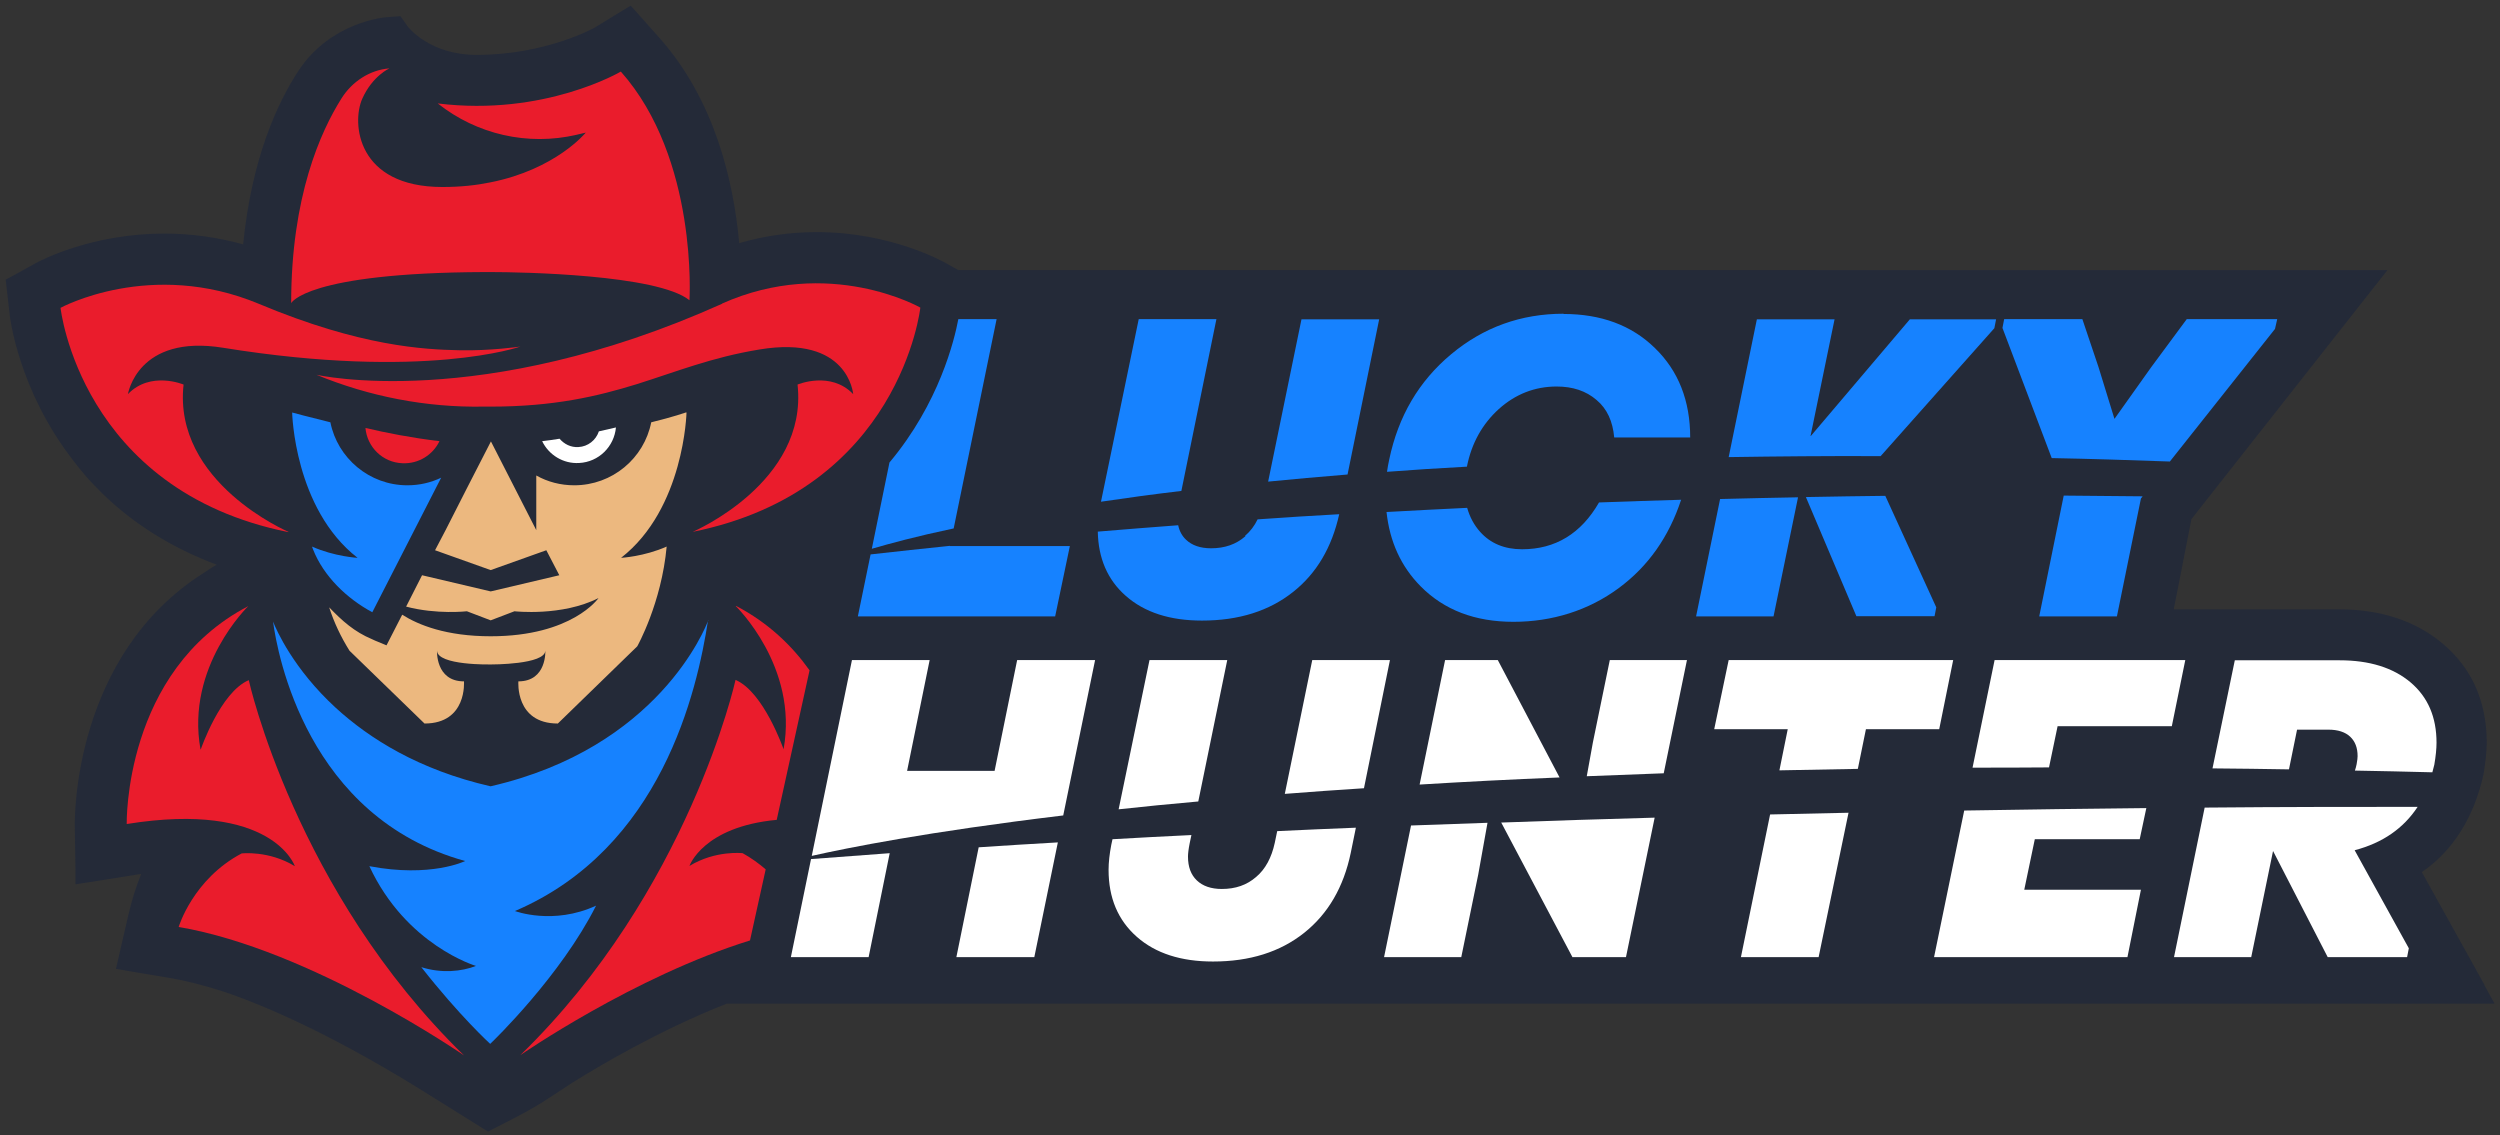 <?xml version="1.0" encoding="UTF-8"?><svg id="_2" xmlns="http://www.w3.org/2000/svg" width="102" height="46.32" viewBox="0 0 102 46.32"><rect x="0" y="0" width="102" height="46.32" fill="#333333" stroke="none"/><path d="M101.37,40.19l-2.56-4.61c1.26-.85,2.14-2.25,2.52-4,.08-.48,.12-.89,.13-1.26,0-1.69-.6-3.06-1.81-4.07-1.1-.92-2.52-1.39-4.24-1.39h-6.72l.72-3.68,7.36-9.35,.64-.81H39.1l-.5-.28c-.09-.05-2.23-1.27-5.28-1.27-1.07,0-2.13,.15-3.16,.45-.23-2.53-1-5.84-3.26-8.38l-.89-1-.28-.31-.36,.22-1.13,.69s-1.98,1.1-4.79,1.1c-1.91,0-2.77-1.11-2.81-1.15l-.14-.2-.16-.23-.28,.02-.26,.02c-.09,0-2.32,.19-3.63,2.2-.85,1.3-1.9,3.55-2.25,7.07-1.05-.29-2.13-.44-3.22-.44-2.93,0-5.01,1.08-5.23,1.2l-.94,.52-.3,.16,.04,.33,.12,1.06c.01,.12,.35,3.09,2.59,5.98,.14,.19,.32,.41,.5,.62l.13,.15c.18,.19,.36,.38,.55,.57,1.29,1.26,2.86,2.24,4.68,2.92-.26,.15-.41,.26-.52,.33-5.33,3.36-5.27,10.01-5.27,10.29l.03,1.84v.58s.58-.09,.58-.09l1.82-.29c.09-.02,.19-.03,.28-.04-.22,.53-.39,1.1-.53,1.7l-.38,1.65-.12,.52,.52,.09,1.67,.28c.66,.11,1.4,.3,2.24,.57,1.7,.58,4.58,1.81,8.62,4.37l1.89,1.18,.24,.15,.25-.13,.8-.41c.62-.32,1.11-.61,1.42-.82,.27-.18,.52-.34,.78-.51l.06-.04,.14-.09c.97-.61,3.51-2.13,6.29-3.22H101.78l-.41-.74Z" style="fill:#242a38;"/><g><path d="M89.22,13.02l-1.45,1.96-1.5,2.11-.65-2.11-.66-1.96h-3.19l-.07,.36,2.01,5.31c1.56,.03,3.17,.08,4.82,.14l4.29-5.41,.09-.4h-3.69Z" style="fill:#1682ff;"/><path d="M83.2,25.15h3.17l.98-4.81,.07-.09c-.88-.01-1.96-.02-3.22-.03l-1,4.93Z" style="fill:#1682ff;"/><path d="M73.87,17.79l.98-4.76h-3.17l-1.15,5.62c1.97-.03,4.03-.05,6.2-.04l4.64-5.22,.07-.36h-3.52l-4.04,4.76Z" style="fill:#1682ff;"/><path d="M73.68,20.28l2.06,4.86h3.19l.07-.36-2.08-4.55c-1.03,.01-2.12,.03-3.24,.05Z" style="fill:#1682ff;"/><path d="M69.19,25.15h3.17l1-4.86c-1.03,.02-2.09,.04-3.18,.07l-.98,4.79Z" style="fill:#1682ff;"/><path d="M62.1,22.41c-.72,0-1.29-.24-1.71-.71-.25-.28-.42-.6-.53-.98-1.08,.05-2.18,.11-3.29,.17,.13,1.21,.59,2.22,1.39,3.03,.96,.97,2.22,1.45,3.79,1.45s3.06-.46,4.3-1.38c1.19-.88,2.04-2.08,2.54-3.6-1.09,.03-2.21,.07-3.35,.11-.73,1.27-1.78,1.91-3.14,1.91Z" style="fill:#1682ff;"/><path d="M63.8,12.8c-1.74,0-3.27,.55-4.59,1.65-1.32,1.1-2.16,2.53-2.53,4.3-.04,.16-.06,.32-.09,.5,1.05-.08,2.13-.15,3.26-.21,.19-.96,.63-1.74,1.3-2.35,.68-.61,1.47-.92,2.36-.92,.66,0,1.2,.18,1.63,.55,.43,.36,.66,.87,.72,1.53h3.1c0-1.5-.48-2.72-1.44-3.65-.95-.93-2.2-1.39-3.73-1.39Z" style="fill:#1682ff;"/><path d="M51.74,19.65c1.03-.1,2.11-.2,3.24-.29l1.29-6.33h-3.17l-1.36,6.62Z" style="fill:#1682ff;"/><path d="M50.81,21.88c-.38,.33-.84,.49-1.4,.49-.44,0-.78-.12-1.02-.35-.16-.15-.27-.35-.32-.59-1.09,.08-2.18,.17-3.28,.26,.02,1.09,.4,1.97,1.14,2.62,.77,.68,1.81,1.01,3.11,1.01,1.5,0,2.74-.39,3.72-1.17,.96-.76,1.58-1.82,1.88-3.17-1.1,.06-2.21,.13-3.33,.21-.13,.27-.3,.49-.51,.67Z" style="fill:#1682ff;"/><path d="M49.63,13.02h-3.17l-1.54,7.45c1.01-.15,2.1-.3,3.28-.44l1.43-7.01Z" style="fill:#1682ff;"/><path d="M40.66,13.02h-1.56c-.16,.85-.78,3.43-2.81,5.85l-.72,3.52c.72-.21,1.82-.51,3.34-.83l1.75-8.53Z" style="fill:#1682ff;"/><path d="M38.76,22.27c-1.08,.11-2.16,.23-3.24,.35l-.52,2.53h8.05l.6-2.87h-4.9Z" style="fill:#1682ff;"/></g><path d="M24.43,17.61c-.12,.35-.44,.61-.83,.63-.31,.02-.58-.12-.77-.34-.23,.04-.47,.07-.71,.1,.27,.56,.86,.93,1.51,.89,.8-.04,1.43-.67,1.5-1.45-.22,.05-.46,.11-.7,.16Z" style="fill:#fff;"/><path d="M27.98,16.83s-.51,.18-1.41,.4c-.29,1.47-1.59,2.57-3.14,2.57-.56,0-1.09-.14-1.55-.4v2.23l-1.85-3.62-.97,1.89-.88,1.73h0s-.43,.82-.43,.82l2.27,.81h0s0,0,0,0h0s0,0,0,0l2.27-.81,.53,1.02-2.8,.66h0s-2.8-.66-2.8-.66l-.65,1.28c1.25,.33,2.48,.19,2.48,.19l.97,.37h0s0,0,0,0h0s0,0,0,0l.97-.37s1.94,.22,3.43-.54c0,0-1.07,1.56-4.4,1.56h0c-1.81,0-2.95-.46-3.61-.88l-.64,1.25-.46-.19-.13-.06c-.72-.3-1.22-.75-1.75-1.3,.2,.62,.48,1.21,.83,1.77l3.06,2.97c1.75,0,1.61-1.72,1.61-1.72-1.17,0-1.1-1.26-1.1-1.26,0,.62,2.21,.57,2.21,.57h0s2.21,.01,2.21-.57c0,0,.07,1.26-1.1,1.26,0,0-.14,1.72,1.61,1.72l3.24-3.15s.99-1.76,1.2-4.07c-.92,.41-1.86,.46-1.86,.46,2.58-2.01,2.67-5.93,2.67-5.93Z" style="fill:#ecb87f;"/><g><path d="M14.59,22.76s-.94-.05-1.86-.46l.04,.11c.43,1.1,1.38,2.01,2.42,2.57l2.81-5.49c-.42,.2-.88,.31-1.38,.31-1.55,0-2.85-1.11-3.14-2.57-.9-.22-1.56-.4-1.56-.4,0,0,.08,3.92,2.67,5.93Z" style="fill:#1682ff;"/><path d="M28.9,25.3c-.12,.33-2.05,5.21-8.88,6.78,0,0,0,0-.01,0-2.92-.67-4.93-1.94-6.31-3.2-1.73-1.59-2.42-3.17-2.56-3.52,.18,1.33,1.39,7.99,7.84,9.77,0,0-1.4,.69-3.91,.21,1.5,3.23,4.35,4.07,4.35,4.07-.59,.23-1.41,.31-2.23,.05,1.56,1.99,2.81,3.13,2.81,3.13h0s0,0,.01-.01c.12-.11,2.87-2.77,4.31-5.63-1.75,.81-3.31,.22-3.31,.22,5.98-2.56,7.43-8.96,7.88-11.87Z" style="fill:#1682ff;"/></g><g><path d="M8.18,30.57c-.61-3.37,1.95-5.84,1.95-5.84-5.09,2.65-4.96,8.89-4.96,8.89,5.96-.96,6.86,1.72,6.86,1.72-1.07-.65-2.17-.52-2.17-.52-1.99,1.05-2.57,3-2.57,3,5.4,.92,11.64,5.24,11.64,5.24-6.88-6.7-8.78-15.31-8.78-15.31-1.16,.49-1.96,2.83-1.96,2.83Z" style="fill:#ea1c2c;"/><path d="M17.93,18c-1.16-.14-2.18-.34-3.02-.54,.07,.78,.7,1.41,1.51,1.44,.66,.03,1.24-.34,1.51-.9Z" style="fill:#ea1c2c;"/><path d="M29.47,12.39c-9.89,4.44-16.56,2.9-16.56,2.9,2.16,.89,4.48,1.34,6.81,1.3h.3c2.58,0,4.35-.42,5.94-.91,1.63-.51,3.07-1.1,5.02-1.42,3.64-.61,3.83,1.82,3.83,1.82-.92-.96-2.27-.39-2.27-.39,.44,4-4.28,6.01-4.28,6.01,8.48-1.71,9.29-9.15,9.29-9.15,0,0-3.72-2.12-8.1-.16Z" style="fill:#ea1c2c;"/><path d="M11.77,21.7s-4.72-2.01-4.28-6.01c0,0-1.35-.57-2.27,.39,0,0,.39-2.46,3.89-1.89,8.22,1.33,12.12-.05,12.12-.05,0,0-1.21,.18-2.5,.15-1.41-.03-4.01-.15-8.16-1.89-4.42-1.85-8.1,.16-8.1,.16,0,0,.81,7.44,9.29,9.15Z" style="fill:#ea1c2c;"/><path d="M19.77,11.1s.1,0,.25,0c1.24,0,6.81,.1,8.11,1.15,0,0,.36-5.77-2.8-9.33,0,0-3.11,1.84-7.47,1.3,1.6,1.27,3.68,1.74,5.66,1.28l.38-.09s-1.22,1.5-3.89,2.03c-.58,.12-1.23,.19-1.96,.19-3.49,0-3.71-2.61-3.27-3.6,.42-.94,1.11-1.24,1.11-1.24-.8,.06-1.53,.54-1.96,1.23-.85,1.35-2.05,4-2.05,8.35,0,0,.58-1.24,7.88-1.27Z" style="fill:#ea1c2c;"/><path d="M30.02,24.73s2.56,2.47,1.95,5.84c0,0-.81-2.34-1.96-2.83,0,0-1.9,8.62-8.78,15.31,0,0,4.63-3.21,9.37-4.68l.64-2.9c-.28-.24-.58-.46-.94-.66,0,0-1.1-.13-2.17,.52,0,0,.55-1.6,3.56-1.88l1.34-6.1c-.71-1-1.68-1.94-3-2.63Z" style="fill:#ea1c2c;"/></g><g><path d="M89.95,32.95l-1.25,6.1h3.15s.89-4.33,.89-4.33l2.23,4.33h3.24s.07-.36,.07-.36l-2.21-4c1.14-.3,1.99-.89,2.57-1.77-2.55,0-5.48,0-8.68,.03Z" style="fill:#fff;"/><path d="M93.74,29.77h1.26c.39,0,.69,.1,.89,.29,.2,.19,.3,.45,.3,.79,0,.06-.01,.17-.04,.33-.02,.09-.04,.18-.07,.26,1.04,.02,2.09,.04,3.16,.07,.03-.1,.05-.21,.08-.31,.06-.35,.09-.65,.09-.9,0-1.04-.35-1.86-1.06-2.46-.71-.6-1.68-.9-2.89-.9h-4.28s-.91,4.41-.91,4.41c1.03,.01,2.07,.02,3.12,.04l.33-1.62Z" style="fill:#fff;"/><path d="M78.9,39.05h7.9s.55-2.75,.55-2.75h-4.76s.43-2.06,.43-2.06h4.28s.27-1.27,.27-1.27c-2.36,.02-4.85,.06-7.43,.1l-1.23,5.98Z" style="fill:#fff;"/><path d="M83.95,29.63h4.66s.55-2.7,.55-2.7h-7.78s-.9,4.39-.9,4.39c1.02,0,2.06,0,3.12-.01l.35-1.68Z" style="fill:#fff;"/><path d="M76.12,29.75h3s.57-2.82,.57-2.82h-9.16s-.59,2.82-.59,2.82h3s-.34,1.68-.34,1.68c1.04-.02,2.11-.04,3.2-.06l.33-1.62Z" style="fill:#fff;"/><path d="M71.03,39.05h3.17s1.22-5.89,1.22-5.89c-1.05,.02-2.12,.05-3.2,.07l-1.19,5.82Z" style="fill:#fff;"/><path d="M64.16,39.05h2.18s1.17-5.69,1.17-5.69c-2.07,.06-4.16,.12-6.26,.2l2.91,5.5Z" style="fill:#fff;"/><path d="M56.47,39.05h3.15s.69-3.36,.69-3.36l.38-2.12c-1.04,.04-2.08,.07-3.12,.11l-1.1,5.37Z" style="fill:#fff;"/><path d="M68.83,26.93h-3.15s-.69,3.36-.69,3.36l-.25,1.38c1.02-.04,2.07-.08,3.14-.12l.95-4.63Z" style="fill:#fff;"/><path d="M61.11,26.93h-2.15s-1.04,5.08-1.04,5.08c1.8-.11,3.7-.21,5.71-.29l-2.52-4.79Z" style="fill:#fff;"/><path d="M52.01,34.39c-.13,.6-.38,1.07-.76,1.39-.38,.33-.84,.49-1.4,.49-.44,0-.78-.12-1.02-.35-.24-.23-.36-.55-.36-.97,0-.12,.02-.3,.07-.55l.07-.33c-1.08,.05-2.16,.11-3.22,.17l-.05,.23c-.07,.37-.11,.71-.11,1.02,0,1.14,.38,2.05,1.15,2.73,.77,.68,1.81,1.01,3.11,1.01,1.5,0,2.74-.39,3.72-1.17,.98-.78,1.61-1.87,1.9-3.26l.21-1.03c-1.07,.04-2.14,.09-3.21,.14l-.1,.48Z" style="fill:#fff;"/><path d="M50.07,26.93h-3.17s-1.26,6.09-1.26,6.09c1.02-.11,2.1-.22,3.25-.32l1.18-5.76Z" style="fill:#fff;"/><path d="M56.71,26.93h-3.17s-1.12,5.46-1.12,5.46c1.03-.08,2.11-.16,3.23-.23l1.06-5.23Z" style="fill:#fff;"/><path d="M44.69,26.93h-3.19s-.92,4.52-.92,4.52h-3.57s.92-4.52,.92-4.52h-3.17s-1.64,7.99-1.64,7.99c1.42-.32,4.69-.98,10.26-1.65l1.3-6.34Z" style="fill:#fff;"/><path d="M39.01,39.05h3.19s.96-4.68,.96-4.68c-1.09,.06-2.17,.13-3.23,.2l-.91,4.48Z" style="fill:#fff;"/><path d="M32.27,39.05h3.17s.86-4.24,.86-4.24c-1.09,.08-2.16,.16-3.21,.24l-.82,3.99Z" style="fill:#fff;"/></g></svg>